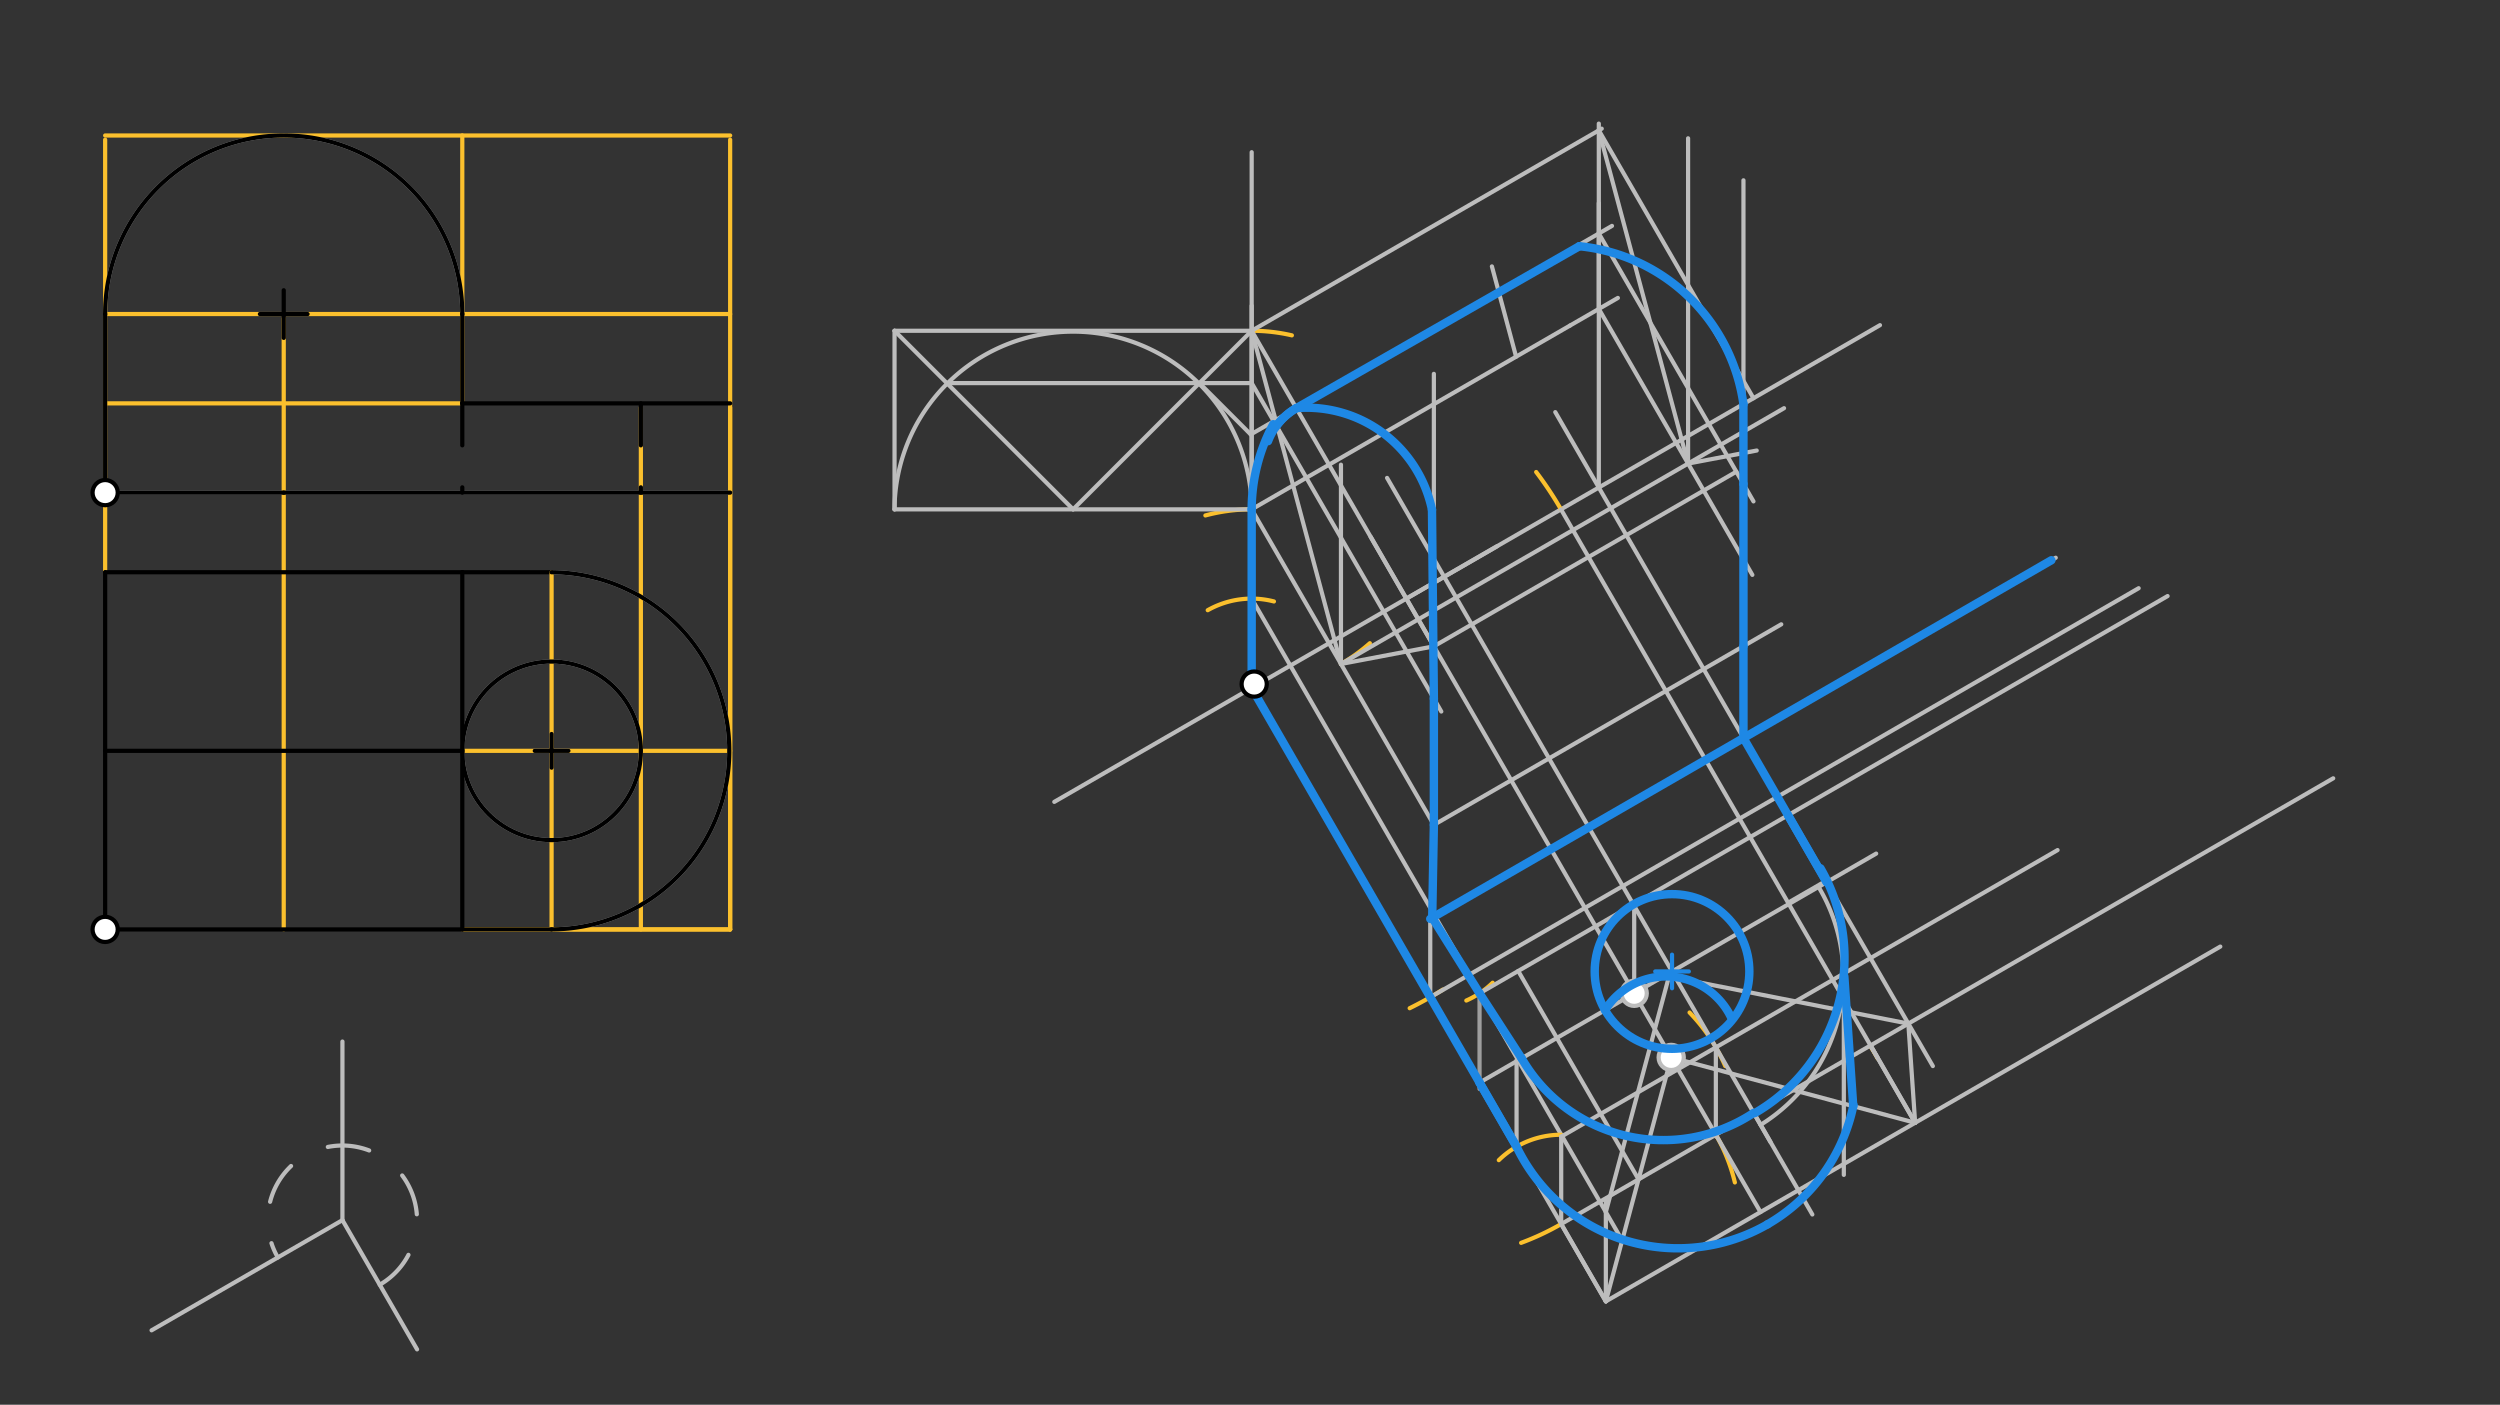 <svg xmlns="http://www.w3.org/2000/svg" class="svg--1it" height="100%" preserveAspectRatio="xMidYMid meet" viewBox="0 0 595.276 334.488" width="100%"><rect x="0" y="0" width="595.276" height="334.488" fill="#333333" stroke="none"/><defs><marker id="marker-arrow" markerHeight="16" markerUnits="userSpaceOnUse" markerWidth="24" orient="auto-start-reverse" refX="24" refY="4" viewBox="0 0 24 8"><path d="M 0 0 L 24 4 L 0 8 z" stroke="inherit"></path></marker></defs><g class="aux-layer--1FB"><g class="element--2qn"><line stroke="#BDBDBD" stroke-dasharray="none" stroke-linecap="round" stroke-width="1" x1="110.077" x2="131.337" y1="221.3" y2="221.3"></line></g><g class="element--2qn"><g class="center--1s5"><line x1="127.337" y1="178.78" x2="135.337" y2="178.78" stroke="#BDBDBD" stroke-width="1" stroke-linecap="round"></line><line x1="131.337" y1="174.78" x2="131.337" y2="182.78" stroke="#BDBDBD" stroke-width="1" stroke-linecap="round"></line><circle class="hit--230" cx="131.337" cy="178.78" r="4" stroke="none" fill="transparent"></circle></g><circle cx="131.337" cy="178.78" fill="none" r="21.26" stroke="#BDBDBD" stroke-dasharray="none" stroke-width="1"></circle></g><g class="element--2qn"><path d="M 131.337 136.261 A 42.52 42.52 0 0 1 131.337 221.3" fill="none" stroke="#BDBDBD" stroke-dasharray="none" stroke-linecap="round" stroke-width="1"></path></g><g class="element--2qn"><line stroke="#BDBDBD" stroke-dasharray="none" stroke-linecap="round" stroke-width="1" x1="25.037" x2="173.856" y1="117.3" y2="117.3"></line></g><g class="element--2qn"><path d="M 67.557 32.261 A 42.52 42.52 0 0 1 110.077 74.78" fill="none" stroke="#BDBDBD" stroke-dasharray="none" stroke-linecap="round" stroke-width="1"></path></g><g class="element--2qn"><path d="M 67.557 32.261 A 42.52 42.52 0 0 0 25.037 74.78" fill="none" stroke="#BDBDBD" stroke-dasharray="none" stroke-linecap="round" stroke-width="1"></path></g><g class="element--2qn"><line stroke="#000000" stroke-dasharray="none" stroke-linecap="round" stroke-width="1" x1="131.337" x2="110.077" y1="136.261" y2="136.261"></line></g><g class="element--2qn"><line stroke="#000000" stroke-dasharray="none" stroke-linecap="round" stroke-width="1" x1="173.856" x2="173.856" y1="117.3" y2="96.04"></line></g><g class="element--2qn"><line stroke="#BDBDBD" stroke-dasharray="none" stroke-linecap="round" stroke-width="1" x1="81.537" x2="81.537" y1="248.006" y2="290.526"></line></g><g class="element--2qn"><line stroke="#BDBDBD" stroke-dasharray="none" stroke-linecap="round" stroke-width="1" x1="81.537" x2="99.303" y1="290.526" y2="321.296"></line></g><g class="element--2qn"><line stroke="#BDBDBD" stroke-dasharray="none" stroke-linecap="round" stroke-width="1" x1="81.537" x2="36.093" y1="290.526" y2="316.763"></line></g><g class="element--2qn"><path d="M 90.42 305.911 A 17.765 17.765 0 1 0 66.152 299.409" fill="none" stroke="#BDBDBD" stroke-dasharray="10" stroke-linecap="round" stroke-width="1"></path></g><g class="element--2qn"><line stroke="#FBC02D" stroke-dasharray="none" stroke-linecap="round" stroke-width="1" x1="173.856" x2="173.856" y1="97.04" y2="221.3"></line></g><g class="element--2qn"><line stroke="#FBC02D" stroke-dasharray="none" stroke-linecap="round" stroke-width="1" x1="173.856" x2="173.856" y1="221.3" y2="33.261"></line></g><g class="element--2qn"><line stroke="#FBC02D" stroke-dasharray="none" stroke-linecap="round" stroke-width="1" x1="110.077" x2="173.856" y1="221.3" y2="221.3"></line></g><g class="element--2qn"><line stroke="#FBC02D" stroke-dasharray="none" stroke-linecap="round" stroke-width="1" x1="110.077" x2="173.856" y1="221.3" y2="221.3"></line></g><g class="element--2qn"><line stroke="#FBC02D" stroke-dasharray="none" stroke-linecap="round" stroke-width="1" x1="173.856" x2="25.037" y1="32.261" y2="32.261"></line></g><g class="element--2qn"><line stroke="#FBC02D" stroke-dasharray="none" stroke-linecap="round" stroke-width="1" x1="25.037" x2="25.037" y1="136.261" y2="33.261"></line></g><g class="element--2qn"><line stroke="#FBC02D" stroke-dasharray="none" stroke-linecap="round" stroke-width="1" x1="110.077" x2="110.077" y1="96.04" y2="32.261"></line></g><g class="element--2qn"><line stroke="#FBC02D" stroke-dasharray="none" stroke-linecap="round" stroke-width="1" x1="67.557" x2="173.856" y1="74.78" y2="74.78"></line></g><g class="element--2qn"><line stroke="#FBC02D" stroke-dasharray="none" stroke-linecap="round" stroke-width="1" x1="110.077" x2="25.037" y1="96.04" y2="96.04"></line></g><g class="element--2qn"><line stroke="#FBC02D" stroke-dasharray="none" stroke-linecap="round" stroke-width="1" x1="67.557" x2="25.037" y1="74.78" y2="74.78"></line></g><g class="element--2qn"><line stroke="#FBC02D" stroke-dasharray="none" stroke-linecap="round" stroke-width="1" x1="67.557" x2="67.557" y1="75.78" y2="221.3"></line></g><g class="element--2qn"><line stroke="#FBC02D" stroke-dasharray="none" stroke-linecap="round" stroke-width="1" x1="110.077" x2="173.856" y1="178.78" y2="178.78"></line></g><g class="element--2qn"><line stroke="#FBC02D" stroke-dasharray="none" stroke-linecap="round" stroke-width="1" x1="131.337" x2="131.337" y1="136.261" y2="221.3"></line></g><g class="element--2qn"><line stroke="#FBC02D" stroke-dasharray="none" stroke-linecap="round" stroke-width="1" x1="152.597" x2="152.597" y1="97.04" y2="221.3"></line></g><g class="element--2qn"><line stroke="#BDBDBD" stroke-dasharray="none" stroke-linecap="round" stroke-width="1" x1="298.037" x2="371.738" y1="163.8" y2="291.454"></line></g><g class="element--2qn"><line stroke="#BDBDBD" stroke-dasharray="none" stroke-linecap="round" stroke-width="1" x1="298.037" x2="298.037" y1="163.8" y2="72.8"></line></g><g class="element--2qn"><line stroke="#BDBDBD" stroke-dasharray="none" stroke-linecap="round" stroke-width="1" x1="298.037" x2="251.042" y1="163.8" y2="190.933"></line></g><g class="element--2qn"><line stroke="#BDBDBD" stroke-dasharray="none" stroke-linecap="round" stroke-width="1" x1="298.037" x2="447.641" y1="163.8" y2="77.426"></line></g><g class="element--2qn"><path d="M 287.019 122.733 A 42.52 42.52 0 0 1 298.037 121.28" fill="none" stroke="#FBC02D" stroke-dasharray="none" stroke-linecap="round" stroke-width="1"></path></g><g class="element--2qn"><path d="M 298.037 78.761 A 42.52 42.52 0 0 1 307.602 79.85" fill="none" stroke="#FBC02D" stroke-dasharray="none" stroke-linecap="round" stroke-width="1"></path></g><g class="element--2qn"><path d="M 287.576 145.292 A 21.26 21.26 0 0 1 303.332 143.21" fill="none" stroke="#FBC02D" stroke-dasharray="none" stroke-linecap="round" stroke-width="1"></path></g><g class="element--2qn"><line stroke="#BDBDBD" stroke-dasharray="none" stroke-linecap="round" stroke-width="1" x1="298.037" x2="386.084" y1="142.54" y2="295.041"></line></g><g class="element--2qn"><path d="M 335.661 240.064 A 85.039 85.039 0 0 0 343.538 235.643" fill="none" stroke="#FBC02D" stroke-dasharray="none" stroke-linecap="round" stroke-width="1"></path></g><g class="element--2qn"><path d="M 362.197 295.934 A 62.362 62.362 0 0 0 371.738 291.454" fill="none" stroke="#FBC02D" stroke-dasharray="none" stroke-linecap="round" stroke-width="1"></path></g><g class="element--2qn"><path d="M 365.78 112.393 A 85.039 85.039 0 0 1 371.684 121.28" fill="none" stroke="#FBC02D" stroke-dasharray="none" stroke-linecap="round" stroke-width="1"></path></g><g class="element--2qn"><path d="M 355.413 233.999 A 21.26 21.26 0 0 1 349.151 238.236" fill="none" stroke="#FBC02D" stroke-dasharray="none" stroke-linecap="round" stroke-width="1"></path></g><g class="element--2qn"><line stroke="#9E9E9E" stroke-dasharray="none" stroke-linecap="round" stroke-width="1" x1="352.295" x2="352.295" y1="236.517" y2="259.294"></line></g><g class="element--2qn"><path d="M 402.305 241.091 A 42.52 42.52 0 0 1 410.79 253.83" fill="none" stroke="#FBC02D" stroke-dasharray="none" stroke-linecap="round" stroke-width="1"></path></g><g class="element--2qn"><line stroke="#BDBDBD" stroke-dasharray="none" stroke-linecap="round" stroke-width="1" x1="408.561" x2="330.277" y1="249.389" y2="113.796"></line></g><g class="element--2qn"><line stroke="#BDBDBD" stroke-dasharray="none" stroke-linecap="round" stroke-width="1" x1="408.561" x2="408.561" y1="249.389" y2="270.595"></line></g><g class="element--2qn"><line stroke="#BDBDBD" stroke-dasharray="none" stroke-linecap="round" stroke-width="1" x1="425.767" x2="434.776" y1="214.956" y2="209.755"></line></g><g class="element--2qn"><line stroke="#BDBDBD" stroke-dasharray="none" stroke-linecap="round" stroke-width="1" x1="445.385" x2="370.33" y1="228.129" y2="98.131"></line></g><g class="element--2qn"><path d="M 408.561 270.194 A 42.52 42.52 0 0 1 413.088 281.548" fill="none" stroke="#FBC02D" stroke-dasharray="none" stroke-linecap="round" stroke-width="1"></path></g><g class="element--2qn"><path d="M 445.283 249 A 42.52 42.52 0 0 1 447.079 252.026" fill="none" stroke="#FBC02D" stroke-dasharray="none" stroke-linecap="round" stroke-width="1"></path></g><g class="element--2qn"><line stroke="#BDBDBD" stroke-dasharray="none" stroke-linecap="round" stroke-width="1" x1="408.561" x2="326.364" y1="270.194" y2="127.823"></line></g><g class="element--2qn"><line stroke="#BDBDBD" stroke-dasharray="none" stroke-linecap="round" stroke-width="1" x1="352.295" x2="446.736" y1="257.776" y2="203.251"></line></g><g class="element--2qn"><line stroke="#BDBDBD" stroke-dasharray="none" stroke-linecap="round" stroke-width="1" x1="389.118" x2="389.118" y1="236.517" y2="215.37"></line></g><g class="element--2qn"><line stroke="#BDBDBD" stroke-dasharray="none" stroke-linecap="round" stroke-width="1" x1="382.368" x2="528.678" y1="309.865" y2="225.393"></line></g><g class="element--2qn"><line stroke="#BDBDBD" stroke-dasharray="none" stroke-linecap="round" stroke-width="1" x1="382.368" x2="382.368" y1="309.865" y2="286.139"></line></g><g class="element--2qn"><line stroke="#BDBDBD" stroke-dasharray="none" stroke-linecap="round" stroke-width="1" x1="382.368" x2="371.738" y1="309.865" y2="291.453"></line></g><g class="element--2qn"><line stroke="#BDBDBD" stroke-dasharray="none" stroke-linecap="round" stroke-width="1" x1="408.561" x2="419.191" y1="270.194" y2="288.605"></line></g><g class="element--2qn"><line stroke="#BDBDBD" stroke-dasharray="none" stroke-linecap="round" stroke-width="1" x1="445.385" x2="456.014" y1="248.934" y2="267.345"></line></g><g class="element--2qn"><line stroke="#BDBDBD" stroke-dasharray="none" stroke-linecap="round" stroke-width="1" x1="445.385" x2="456.014" y1="248.934" y2="267.345"></line></g><g class="element--2qn"><line stroke="#BDBDBD" stroke-dasharray="none" stroke-linecap="round" stroke-width="1" x1="445.385" x2="460.231" y1="228.129" y2="253.843"></line></g><g class="element--2qn"><line stroke="#BDBDBD" stroke-dasharray="none" stroke-linecap="round" stroke-width="1" x1="454.393" x2="456.014" y1="243.733" y2="267.345"></line></g><g class="element--2qn"><path d="M 356.886 276.242 A 21.26 21.26 0 0 1 371.738 270.194" fill="none" stroke="#FBC02D" stroke-dasharray="none" stroke-linecap="round" stroke-width="1"></path></g><g class="element--2qn"><line stroke="#BDBDBD" stroke-dasharray="none" stroke-linecap="round" stroke-width="1" x1="408.561" x2="421.577" y1="249.389" y2="271.932"></line></g><g class="element--2qn"><line stroke="#BDBDBD" stroke-dasharray="none" stroke-linecap="round" stroke-width="1" x1="361.108" x2="361.108" y1="273.042" y2="252.461"></line></g><g class="element--2qn"><line stroke="#BDBDBD" stroke-dasharray="none" stroke-linecap="round" stroke-width="1" x1="371.738" x2="382.368" y1="291.453" y2="309.865"></line></g><g class="element--2qn"><line stroke="#BDBDBD" stroke-dasharray="none" stroke-linecap="round" stroke-width="1" x1="417.57" x2="431.535" y1="264.992" y2="289.18"></line></g><g class="element--2qn"><line stroke="#BDBDBD" stroke-dasharray="none" stroke-linecap="round" stroke-width="1" x1="439.034" x2="439.034" y1="231.795" y2="279.75"></line></g><g class="element--2qn"><line stroke="#BDBDBD" stroke-dasharray="none" stroke-linecap="round" stroke-width="1" x1="298.037" x2="341.547" y1="121.28" y2="196.642"></line></g><g class="element--2qn"><line stroke="#BDBDBD" stroke-dasharray="none" stroke-linecap="round" stroke-width="1" x1="341.024" x2="341.024" y1="218.521" y2="196.642"></line></g><g class="element--2qn"><line stroke="#BDBDBD" stroke-dasharray="none" stroke-linecap="round" stroke-width="1" x1="397.931" x2="456.014" y1="251.782" y2="267.345"></line></g><g class="element--2qn"><line stroke="#BDBDBD" stroke-dasharray="none" stroke-linecap="round" stroke-width="1" x1="341.024" x2="424.136" y1="196.642" y2="148.657"></line></g><g class="element--2qn"><line stroke="#BDBDBD" stroke-dasharray="none" stroke-linecap="round" stroke-width="1" x1="397.931" x2="382.368" y1="251.782" y2="309.865"></line></g><g class="element--2qn"><line stroke="#BDBDBD" stroke-dasharray="none" stroke-linecap="round" stroke-width="1" x1="415.134" x2="415.134" y1="175.734" y2="138.107"></line></g><g class="element--2qn"><line stroke="#BDBDBD" stroke-dasharray="none" stroke-linecap="round" stroke-width="1" x1="352.295" x2="361.108" y1="257.776" y2="273.042"></line></g><g class="element--2qn"><line stroke="#BDBDBD" stroke-dasharray="none" stroke-linecap="round" stroke-width="1" x1="382.368" x2="397.308" y1="288.605" y2="232.848"></line></g><g class="element--2qn"><line stroke="#BDBDBD" stroke-dasharray="none" stroke-linecap="round" stroke-width="1" x1="454.393" x2="397.398" y1="243.733" y2="232.513"></line></g><g class="element--2qn"><line stroke="#BDBDBD" stroke-dasharray="none" stroke-linecap="round" stroke-width="1" x1="390.15" x2="361.501" y1="280.824" y2="231.202"></line></g><g class="element--2qn"><path d="M 419.214 267.84 A 41.521 41.521 0 0 0 433.032 211.202" fill="none" stroke="#BDBDBD" stroke-dasharray="none" stroke-linecap="round" stroke-width="1"></path></g><g class="element--2qn"><line stroke="#BDBDBD" stroke-dasharray="none" stroke-linecap="round" stroke-width="1" x1="298.037" x2="298.037" y1="121.28" y2="36.241"></line></g><g class="element--2qn"><path d="M 326.176 153.158 A 42.52 42.52 0 0 1 319.297 158.103" fill="none" stroke="#FBC02D" stroke-dasharray="none" stroke-linecap="round" stroke-width="1"></path></g><g class="element--2qn"><line stroke="#BDBDBD" stroke-dasharray="none" stroke-linecap="round" stroke-width="1" x1="341.417" x2="341.417" y1="196.415" y2="89.021"></line></g><g class="element--2qn"><line stroke="#BDBDBD" stroke-dasharray="none" stroke-linecap="round" stroke-width="1" x1="298.037" x2="373.83" y1="121.28" y2="77.522"></line></g><g class="element--2qn"><line stroke="#BDBDBD" stroke-dasharray="none" stroke-linecap="round" stroke-width="1" x1="298.037" x2="212.998" y1="121.28" y2="121.28"></line></g><g class="element--2qn"><line stroke="#BDBDBD" stroke-dasharray="none" stroke-linecap="round" stroke-width="1" x1="212.998" x2="212.998" y1="121.28" y2="78.761"></line></g><g class="element--2qn"><line stroke="#BDBDBD" stroke-dasharray="none" stroke-linecap="round" stroke-width="1" x1="212.998" x2="298.037" y1="78.761" y2="78.761"></line></g><g class="element--2qn"><path d="M 212.998 121.28 A 42.52 42.52 0 0 1 298.037 121.28" fill="none" stroke="#BDBDBD" stroke-dasharray="none" stroke-linecap="round" stroke-width="1"></path></g><g class="element--2qn"><line stroke="#BDBDBD" stroke-dasharray="none" stroke-linecap="round" stroke-width="1" x1="212.998" x2="255.518" y1="78.761" y2="121.28"></line></g><g class="element--2qn"><line stroke="#BDBDBD" stroke-dasharray="none" stroke-linecap="round" stroke-width="1" x1="255.518" x2="298.037" y1="121.28" y2="78.761"></line></g><g class="element--2qn"><line stroke="#BDBDBD" stroke-dasharray="none" stroke-linecap="round" stroke-width="1" x1="285.584" x2="297.817" y1="91.214" y2="103.447"></line></g><g class="element--2qn"><line stroke="#BDBDBD" stroke-dasharray="none" stroke-linecap="round" stroke-width="1" x1="297.817" x2="366.053" y1="103.447" y2="64.051"></line></g><g class="element--2qn"><line stroke="#BDBDBD" stroke-dasharray="none" stroke-linecap="round" stroke-width="1" x1="380.693" x2="380.693" y1="116.079" y2="48.354"></line></g><g class="element--2qn"><line stroke="#BDBDBD" stroke-dasharray="none" stroke-linecap="round" stroke-width="1" x1="373.83" x2="385.23" y1="77.522" y2="70.94"></line></g><g class="element--2qn"><line stroke="#BDBDBD" stroke-dasharray="none" stroke-linecap="round" stroke-width="1" x1="366.053" x2="383.83" y1="64.051" y2="53.788"></line></g><g class="element--2qn"><line stroke="#BDBDBD" stroke-dasharray="none" stroke-linecap="round" stroke-width="1" x1="298.037" x2="341.417" y1="78.761" y2="153.895"></line></g><g class="element--2qn"><line stroke="#BDBDBD" stroke-dasharray="none" stroke-linecap="round" stroke-width="1" x1="298.037" x2="319.297" y1="78.761" y2="158.103"></line></g><g class="element--2qn"><line stroke="#BDBDBD" stroke-dasharray="none" stroke-linecap="round" stroke-width="1" x1="319.297" x2="341.417" y1="158.103" y2="153.895"></line></g><g class="element--2qn"><line stroke="#BDBDBD" stroke-dasharray="none" stroke-linecap="round" stroke-width="1" x1="225.452" x2="298.037" y1="91.214" y2="91.214"></line></g><g class="element--2qn"><line stroke="#BDBDBD" stroke-dasharray="none" stroke-linecap="round" stroke-width="1" x1="298.037" x2="343.189" y1="91.214" y2="169.419"></line></g><g class="element--2qn"><line stroke="#BDBDBD" stroke-dasharray="none" stroke-linecap="round" stroke-width="1" x1="380.693" x2="380.693" y1="73.559" y2="29.434"></line></g><g class="element--2qn"><line stroke="#BDBDBD" stroke-dasharray="none" stroke-linecap="round" stroke-width="1" x1="319.297" x2="424.799" y1="158.103" y2="97.192"></line></g><g class="element--2qn"><line stroke="#BDBDBD" stroke-dasharray="none" stroke-linecap="round" stroke-width="1" x1="380.693" x2="417.253" y1="73.559" y2="136.884"></line></g><g class="element--2qn"><line stroke="#BDBDBD" stroke-dasharray="none" stroke-linecap="round" stroke-width="1" x1="415.134" x2="415.134" y1="153.854" y2="124.434"></line></g><g class="element--2qn"><line stroke="#BDBDBD" stroke-dasharray="none" stroke-linecap="round" stroke-width="1" x1="415.134" x2="415.134" y1="124.434" y2="42.934"></line></g><g class="element--2qn"><line stroke="#BDBDBD" stroke-dasharray="none" stroke-linecap="round" stroke-width="1" x1="380.693" x2="417.52" y1="55.599" y2="119.386"></line></g><g class="element--2qn"><line stroke="#BDBDBD" stroke-dasharray="none" stroke-linecap="round" stroke-width="1" x1="360.998" x2="355.238" y1="84.93" y2="63.434"></line></g><g class="element--2qn"><line stroke="#BDBDBD" stroke-dasharray="none" stroke-linecap="round" stroke-width="1" x1="356.448" x2="334.861" y1="130.076" y2="142.54"></line></g><g class="element--2qn"><line stroke="#BDBDBD" stroke-dasharray="none" stroke-linecap="round" stroke-width="1" x1="298.037" x2="381.388" y1="78.761" y2="30.638"></line></g><g class="element--2qn"><line stroke="#BDBDBD" stroke-dasharray="none" stroke-linecap="round" stroke-width="1" x1="380.693" x2="417.516" y1="31.04" y2="94.819"></line></g><g class="element--2qn"><line stroke="#BDBDBD" stroke-dasharray="none" stroke-linecap="round" stroke-width="1" x1="401.952" x2="380.693" y1="110.382" y2="31.04"></line></g><g class="element--2qn"><line stroke="#BDBDBD" stroke-dasharray="none" stroke-linecap="round" stroke-width="1" x1="341.417" x2="413.437" y1="153.895" y2="112.314"></line></g><g class="element--2qn"><line stroke="#BDBDBD" stroke-dasharray="none" stroke-linecap="round" stroke-width="1" x1="401.952" x2="401.952" y1="110.382" y2="32.934"></line></g><g class="element--2qn"><line stroke="#BDBDBD" stroke-dasharray="none" stroke-linecap="round" stroke-width="1" x1="401.952" x2="418.289" y1="110.382" y2="107.275"></line></g><g class="element--2qn"><line stroke="#BDBDBD" stroke-dasharray="none" stroke-linecap="round" stroke-width="1" x1="319.297" x2="319.297" y1="158.103" y2="110.65"></line></g><g class="element--2qn"><circle cx="389.118" cy="236.517" r="3" stroke="#BDBDBD" stroke-width="1" fill="#ffffff"></circle>}</g><g class="element--2qn"><circle cx="397.931" cy="251.782" r="3" stroke="#BDBDBD" stroke-width="1" fill="#ffffff"></circle>}</g></g><g class="main-layer--3Vd"><g class="element--2qn"><line stroke="#000000" stroke-dasharray="none" stroke-linecap="round" stroke-width="1" x1="25.037" x2="110.077" y1="221.3" y2="221.3"></line></g><g class="element--2qn"><line stroke="#000000" stroke-dasharray="none" stroke-linecap="round" stroke-width="1" x1="25.037" x2="25.037" y1="221.3" y2="178.78"></line></g><g class="element--2qn"><line stroke="#000000" stroke-dasharray="none" stroke-linecap="round" stroke-width="1" x1="25.037" x2="25.037" y1="178.78" y2="136.261"></line></g><g class="element--2qn"><line stroke="#000000" stroke-dasharray="none" stroke-linecap="round" stroke-width="1" x1="25.037" x2="110.077" y1="178.78" y2="178.78"></line></g><g class="element--2qn"><line stroke="#000000" stroke-dasharray="none" stroke-linecap="round" stroke-width="1" x1="25.037" x2="67.557" y1="117.3" y2="117.3"></line></g><g class="element--2qn"><path d="M 25.037 74.78 A 42.52 42.52 0 0 1 110.077 74.78" fill="none" stroke="#000000" stroke-dasharray="none" stroke-linecap="round" stroke-width="1"></path></g><g class="element--2qn"><line stroke="#000000" stroke-dasharray="none" stroke-linecap="round" stroke-width="1" x1="110.077" x2="110.077" y1="74.774" y2="96.04"></line></g><g class="element--2qn"><line stroke="#000000" stroke-dasharray="none" stroke-linecap="round" stroke-width="1" x1="110.077" x2="173.856" y1="96.04" y2="96.04"></line></g><g class="element--2qn"><line stroke="#000000" stroke-dasharray="none" stroke-linecap="round" stroke-width="1" x1="173.856" x2="67.557" y1="117.3" y2="117.3"></line></g><g class="element--2qn"><line stroke="#000000" stroke-dasharray="20, 10, 1, 10" stroke-linecap="round" stroke-width="1" x1="67.557" x2="67.557" y1="74.78" y2="69.111"></line></g><g class="element--2qn"><line stroke="#000000" stroke-dasharray="20, 10, 1, 10" stroke-linecap="round" stroke-width="1" x1="67.557" x2="73.226" y1="74.78" y2="74.78"></line></g><g class="element--2qn"><line stroke="#000000" stroke-dasharray="20, 10, 1, 10" stroke-linecap="round" stroke-width="1" x1="67.557" x2="67.557" y1="74.78" y2="80.45"></line></g><g class="element--2qn"><line stroke="#000000" stroke-dasharray="20, 10, 1, 10" stroke-linecap="round" stroke-width="1" x1="67.557" x2="61.888" y1="74.78" y2="74.78"></line></g><g class="element--2qn"><line stroke="#000000" stroke-dasharray="10" stroke-linecap="round" stroke-width="1" x1="110.077" x2="110.077" y1="96.04" y2="117.3"></line></g><g class="element--2qn"><line stroke="#000000" stroke-dasharray="10" stroke-linecap="round" stroke-width="1" x1="152.597" x2="152.597" y1="96.04" y2="117.3"></line></g><g class="element--2qn"><g class="center--1s5"><line x1="127.337" y1="178.78" x2="135.337" y2="178.78" stroke="#000000" stroke-width="1" stroke-linecap="round"></line><line x1="131.337" y1="174.78" x2="131.337" y2="182.78" stroke="#000000" stroke-width="1" stroke-linecap="round"></line><circle class="hit--230" cx="131.337" cy="178.78" r="4" stroke="none" fill="transparent"></circle></g><circle cx="131.337" cy="178.78" fill="none" r="21.26" stroke="#000000" stroke-dasharray="none" stroke-width="1"></circle></g><g class="element--2qn"><line stroke="#000000" stroke-dasharray="none" stroke-linecap="round" stroke-width="1" x1="110.077" x2="131.337" y1="221.3" y2="221.3"></line></g><g class="element--2qn"><path d="M 131.337 136.261 A 42.52 42.52 0 0 1 131.337 221.3" fill="none" stroke="#000000" stroke-dasharray="none" stroke-linecap="round" stroke-width="1"></path></g><g class="element--2qn"><line stroke="#000000" stroke-dasharray="none" stroke-linecap="round" stroke-width="1" x1="110.077" x2="110.077" y1="221.3" y2="136.261"></line></g><g class="element--2qn"><line stroke="#000000" stroke-dasharray="none" stroke-linecap="round" stroke-width="1" x1="25.037" x2="25.037" y1="117.3" y2="74.78"></line></g><g class="element--2qn"><line stroke="#000000" stroke-dasharray="none" stroke-linecap="round" stroke-width="1" x1="25.037" x2="110.077" y1="136.261" y2="136.261"></line></g><g class="element--2qn"><line stroke="#BDBDBD" stroke-dasharray="none" stroke-linecap="round" stroke-width="1" x1="340.557" x2="509.234" y1="237.446" y2="140.061"></line></g><g class="element--2qn"><line stroke="#BDBDBD" stroke-dasharray="none" stroke-linecap="round" stroke-width="1" x1="371.738" x2="555.561" y1="291.454" y2="185.324"></line></g><g class="element--2qn"><line stroke="#BDBDBD" stroke-dasharray="none" stroke-linecap="round" stroke-width="1" x1="371.738" x2="371.738" y1="291.454" y2="270.648"></line></g><g class="element--2qn"><line stroke="#BDBDBD" stroke-dasharray="none" stroke-linecap="round" stroke-width="1" x1="371.738" x2="489.927" y1="270.648" y2="202.412"></line></g><g class="element--2qn"><line stroke="#BDBDBD" stroke-dasharray="none" stroke-linecap="round" stroke-width="1" x1="340.557" x2="340.557" y1="237.446" y2="218.791"></line></g><g class="element--2qn"><line stroke="#BDBDBD" stroke-dasharray="none" stroke-linecap="round" stroke-width="1" x1="340.557" x2="489.492" y1="218.791" y2="132.803"></line></g><g class="element--2qn"><line stroke="#BDBDBD" stroke-dasharray="none" stroke-linecap="round" stroke-width="1" x1="371.684" x2="447.148" y1="121.28" y2="251.989"></line></g><g class="element--2qn"><line stroke="#BDBDBD" stroke-dasharray="none" stroke-linecap="round" stroke-width="1" x1="352.295" x2="516.123" y1="236.517" y2="141.931"></line></g><g class="element--2qn"><line stroke="#1E88E5" stroke-dasharray="none" stroke-linecap="round" stroke-width="2" x1="298.037" x2="298.037" y1="121.28" y2="163.8"></line></g><g class="element--2qn"><line stroke="#1E88E5" stroke-dasharray="none" stroke-linecap="round" stroke-width="2" x1="298.037" x2="352.295" y1="163.8" y2="257.776"></line></g><g class="element--2qn"><line stroke="#1E88E5" stroke-dasharray="none" stroke-linecap="round" stroke-width="2" x1="340.557" x2="488.456" y1="218.791" y2="133.401"></line></g><g class="element--2qn"><line stroke="#1E88E5" stroke-dasharray="none" stroke-linecap="round" stroke-width="2" x1="341.024" x2="352.295" y1="218.521" y2="236.517"></line></g><g class="element--2qn"><line stroke="#1E88E5" stroke-dasharray="none" stroke-linecap="round" stroke-width="2" x1="415.134" x2="425.744" y1="175.734" y2="194.111"></line></g><g class="element--2qn"><g class="center--1s5"><line x1="394.127" y1="231.315" x2="402.127" y2="231.315" stroke="#1E88E5" stroke-width="1" stroke-linecap="round"></line><line x1="398.127" y1="227.315" x2="398.127" y2="235.315" stroke="#1E88E5" stroke-width="1" stroke-linecap="round"></line><circle class="hit--230" cx="398.127" cy="231.315" r="4" stroke="none" fill="transparent"></circle></g><circle cx="398.127" cy="231.315" fill="none" r="18.412" stroke="#1E88E5" stroke-dasharray="none" stroke-width="2"></circle></g><g class="element--2qn"><path d="M 382.182 240.521 A 17.173 17.173 0 0 1 412.346 242.564" fill="none" stroke="#1E88E5" stroke-dasharray="none" stroke-linecap="round" stroke-width="2"></path></g><g class="element--2qn"><path d="M 417.57 264.992 A 38.961 38.961 0 0 1 362.313 251.992" fill="none" stroke="#1E88E5" stroke-dasharray="none" stroke-linecap="round" stroke-width="2"></path></g><g class="element--2qn"><line stroke="#1E88E5" stroke-dasharray="none" stroke-linecap="round" stroke-width="2" x1="352.295" x2="362.313" y1="236.517" y2="251.992"></line></g><g class="element--2qn"><line stroke="#1E88E5" stroke-dasharray="none" stroke-linecap="round" stroke-width="2" x1="352.295" x2="361.108" y1="257.776" y2="273.042"></line></g><g class="element--2qn"><path d="M 361.108 273.042 A 42.643 42.643 0 0 0 420.874 291.52" fill="none" stroke="#1E88E5" stroke-dasharray="none" stroke-linecap="round" stroke-width="2"></path></g><g class="element--2qn"><line stroke="#1E88E5" stroke-dasharray="none" stroke-linecap="round" stroke-width="2" x1="425.744" x2="434.95" y1="194.111" y2="210.055"></line></g><g class="element--2qn"><path d="M 417.874 265.02 A 42.643 42.643 0 0 0 433.483 206.768" fill="none" stroke="#1E88E5" stroke-dasharray="none" stroke-linecap="round" stroke-width="2"></path></g><g class="element--2qn"><path d="M 420.874 291.52 A 42.643 42.643 0 0 0 441.33 263.136" fill="none" stroke="#1E88E5" stroke-dasharray="none" stroke-linecap="round" stroke-width="2"></path></g><g class="element--2qn"><line stroke="#1E88E5" stroke-dasharray="none" stroke-linecap="round" stroke-width="2" x1="441.276" x2="439.156" y1="263.396" y2="232.505"></line></g><g class="element--2qn"><line stroke="#1E88E5" stroke-dasharray="none" stroke-linecap="round" stroke-width="2" x1="352.295" x2="361.108" y1="257.776" y2="273.042"></line></g><g class="element--2qn"><line stroke="#1E88E5" stroke-dasharray="none" stroke-linecap="round" stroke-width="2" x1="425.744" x2="434.95" y1="194.111" y2="210.055"></line></g><g class="element--2qn"><line stroke="#1E88E5" stroke-dasharray="none" stroke-linecap="round" stroke-width="2" x1="341.024" x2="341.417" y1="218.521" y2="196.415"></line></g><g class="element--2qn"><line stroke="#1E88E5" stroke-dasharray="none" stroke-linecap="round" stroke-width="2" x1="415.134" x2="415.134" y1="175.734" y2="153.854"></line></g><g class="element--2qn"><path d="M 308.672 97.18 A 15.554 15.554 0 0 0 303.766 101.646" fill="none" stroke="#1E88E5" stroke-dasharray="none" stroke-linecap="round" stroke-width="2"></path></g><g class="element--2qn"><path d="M 308.672 97.18 A 15.554 15.554 0 0 0 301.941 105.042" fill="none" stroke="#1E88E5" stroke-dasharray="none" stroke-linecap="round" stroke-width="2"></path></g><g class="element--2qn"><line stroke="#1E88E5" stroke-dasharray="none" stroke-linecap="round" stroke-width="2" x1="415.134" x2="415.134" y1="153.854" y2="115.254"></line></g><g class="element--2qn"><path d="M 415.134 96.254 A 43.866 43.866 0 0 0 376.041 58.631" fill="none" stroke="#1E88E5" stroke-dasharray="none" stroke-linecap="round" stroke-width="2"></path></g><g class="element--2qn"><line stroke="#1E88E5" stroke-dasharray="none" stroke-linecap="round" stroke-width="2" x1="376.041" x2="308.672" y1="58.631" y2="97.18"></line></g><g class="element--2qn"><line stroke="#1E88E5" stroke-dasharray="none" stroke-linecap="round" stroke-width="2" x1="415.127" x2="415.134" y1="96.199" y2="115.254"></line></g><g class="element--2qn"><line stroke="#1E88E5" stroke-dasharray="none" stroke-linecap="round" stroke-width="2" x1="341.417" x2="341.417" y1="166.349" y2="196.415"></line></g><g class="element--2qn"><path d="M 308.672 97.18 A 30.49 30.49 0 0 1 340.97 121.372" fill="none" stroke="#1E88E5" stroke-dasharray="none" stroke-linecap="round" stroke-width="2"></path></g><g class="element--2qn"><line stroke="#1E88E5" stroke-dasharray="none" stroke-linecap="round" stroke-width="2" x1="340.97" x2="341.417" y1="121.372" y2="166.349"></line></g><g class="element--2qn"><path d="M 298.037 121.28 A 42.933 42.933 0 0 1 303.172 101.012" fill="none" stroke="#1E88E5" stroke-dasharray="none" stroke-linecap="round" stroke-width="2"></path></g><g class="element--2qn"><circle cx="25.037" cy="117.3" r="3" stroke="#000000" stroke-width="1" fill="#ffffff"></circle>}</g><g class="element--2qn"><circle cx="25.037" cy="221.3" r="3" stroke="#000000" stroke-width="1" fill="#ffffff"></circle>}</g><g class="element--2qn"><circle cx="298.635" cy="162.885" r="3" stroke="#000000" stroke-width="1" fill="#ffffff"></circle>}</g></g><g class="snaps-layer--2PT"></g><g class="temp-layer--rAP"></g></svg>